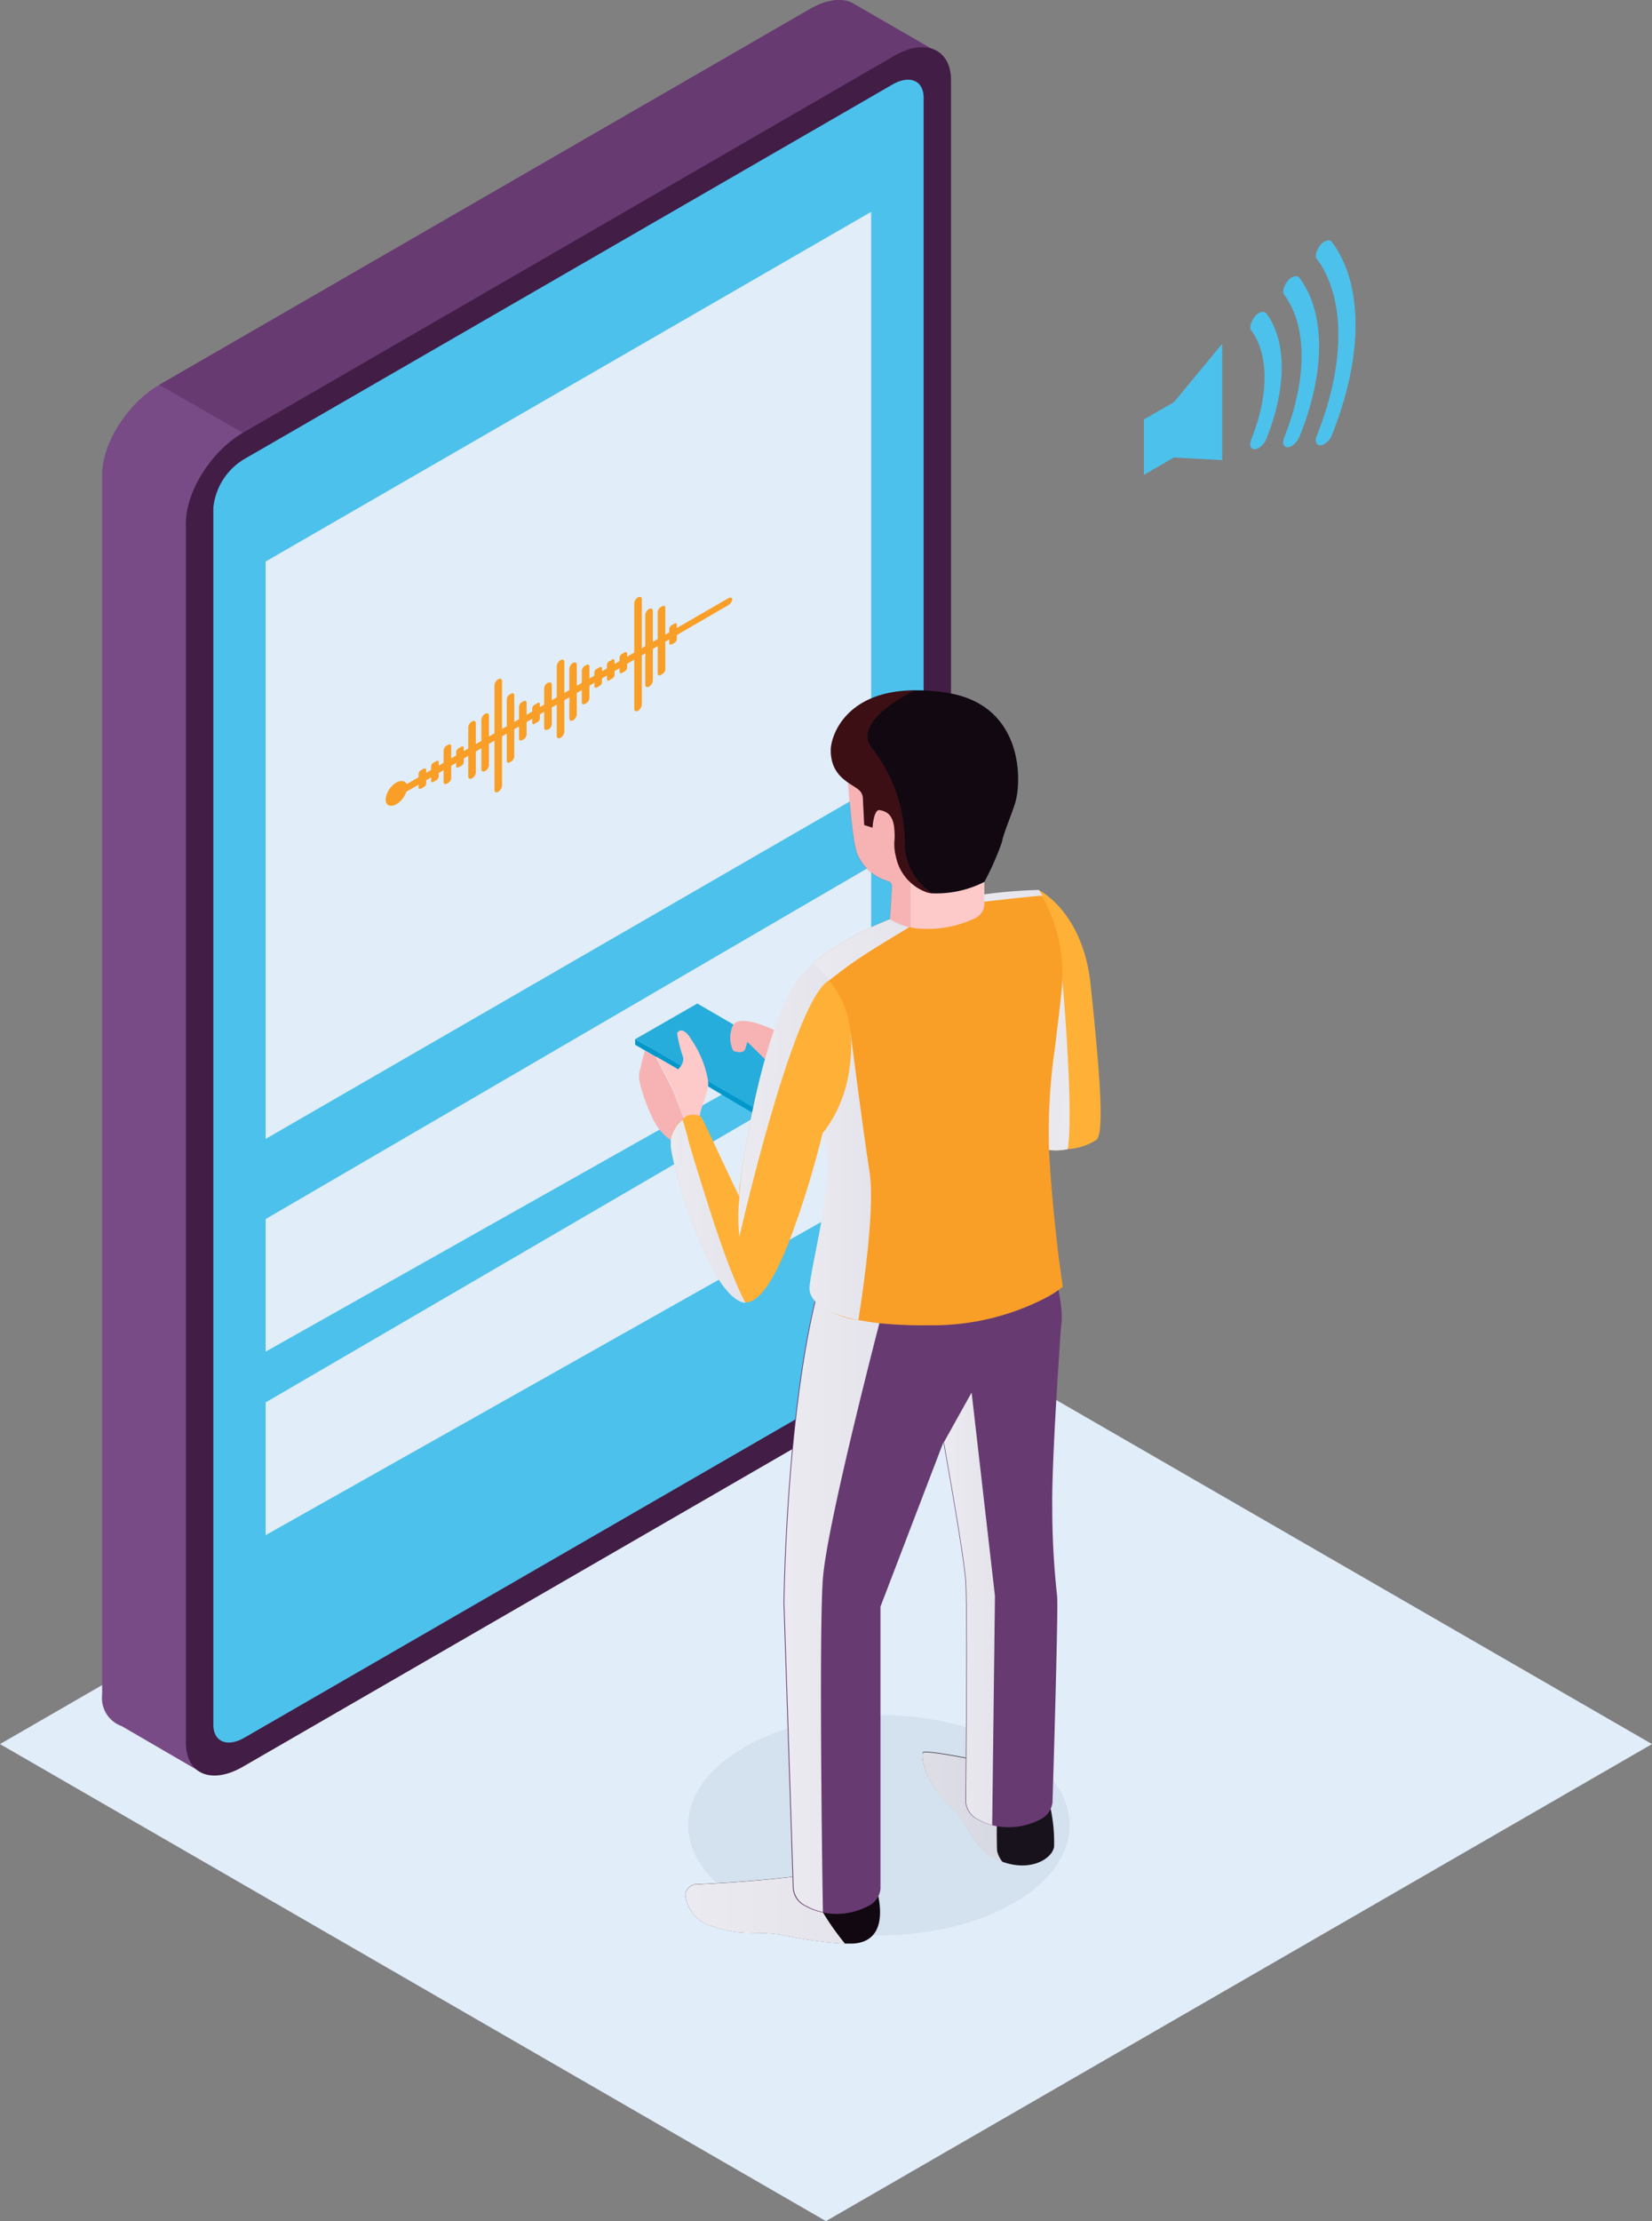 <svg xmlns="http://www.w3.org/2000/svg" xmlns:xlink="http://www.w3.org/1999/xlink" viewBox="0 0 125.99 169.34"><rect x="0" y="0" width="125.99" height="169.34" fill="#808080" stroke="none"/><defs><style>.cls-1{isolation:isolate;}.cls-2{fill:#fffeff;}.cls-3{fill:#bbdaf9;}.cls-13,.cls-19,.cls-28,.cls-3{mix-blend-mode:multiply;}.cls-4{fill:#e1edf9;}.cls-5{fill:#784b86;}.cls-6{fill:#673a71;}.cls-7{fill:#421d46;}.cls-8{fill:#4cc1ec;}.cls-16,.cls-18,.cls-21,.cls-22,.cls-23,.cls-25,.cls-26,.cls-27,.cls-30,.cls-31,.cls-9{mix-blend-mode:color-burn;}.cls-9{fill:url(#linear-gradient);}.cls-10{fill:#0098ca;}.cls-11{fill:#26addb;}.cls-12{fill:#fec9c9;}.cls-13{opacity:0.15;}.cls-14{fill:#cf3838;}.cls-15{fill:#ffb037;}.cls-16{fill:url(#linear-gradient-2);}.cls-17{fill:#110812;}.cls-18{fill:url(#linear-gradient-3);}.cls-19{opacity:0.1;}.cls-20{fill:#607080;}.cls-21{fill:url(#linear-gradient-4);}.cls-22{fill:url(#linear-gradient-5);}.cls-23{fill:url(#linear-gradient-6);}.cls-24{fill:#f99f27;}.cls-25{fill:url(#linear-gradient-7);}.cls-26{fill:url(#linear-gradient-8);}.cls-27{fill:url(#linear-gradient-9);}.cls-28{opacity:0.25;}.cls-29{fill:#bd221e;}.cls-30{fill:url(#linear-gradient-10);}.cls-31{fill:url(#linear-gradient-11);}</style><linearGradient id="linear-gradient" x1="51.67" y1="80.16" x2="52.78" y2="80.16" gradientUnits="userSpaceOnUse"><stop offset="0.01" stop-color="#ebeaf0"/><stop offset="0.99" stop-color="#e5e4ec"/></linearGradient><linearGradient id="linear-gradient-2" x1="83.87" y1="81.26" x2="74.74" y2="79.91" xlink:href="#linear-gradient"/><linearGradient id="linear-gradient-3" x1="70.38" y1="137.76" x2="76.5" y2="137.76" xlink:href="#linear-gradient"/><linearGradient id="linear-gradient-4" x1="52.26" y1="145.58" x2="64.45" y2="145.58" xlink:href="#linear-gradient"/><linearGradient id="linear-gradient-5" x1="71.95" y1="122.66" x2="75.88" y2="122.66" xlink:href="#linear-gradient"/><linearGradient id="linear-gradient-6" x1="59.82" y1="121.27" x2="67.26" y2="121.27" xlink:href="#linear-gradient"/><linearGradient id="linear-gradient-7" x1="60.98" y1="89.66" x2="66.43" y2="89.66" xlink:href="#linear-gradient"/><linearGradient id="linear-gradient-8" x1="60.88" y1="72.55" x2="70.78" y2="72.55" xlink:href="#linear-gradient"/><linearGradient id="linear-gradient-9" x1="73.46" y1="68.37" x2="79.5" y2="68.37" xlink:href="#linear-gradient"/><linearGradient id="linear-gradient-10" x1="56.3" y1="83.88" x2="63.29" y2="83.88" xlink:href="#linear-gradient"/><linearGradient id="linear-gradient-11" x1="51.1" y1="92.35" x2="56.85" y2="92.35" xlink:href="#linear-gradient"/></defs><g class="cls-1"><g id="Layer_2" data-name="Layer 2"><g id="Layer_1-2" data-name="Layer 1"><path class="cls-2" d="M64,28.34l-1-.56L27,48.57a5.78,5.78,0,0,0-2.8,4.4v17.6A1.56,1.56,0,0,0,24.86,72l1,.57.39-.46a3.48,3.48,0,0,0,.79-.34L55.85,55.11a5.81,5.81,0,0,0,2.79-4.41V36.93l4.16-7.2Z"/><path class="cls-3" d="M64,28.34l-1-.56L27,48.57a5.78,5.78,0,0,0-2.8,4.4v17.6A1.56,1.56,0,0,0,24.86,72l1,.57.39-.46a3.48,3.48,0,0,0,.79-.34L55.85,55.11a5.81,5.81,0,0,0,2.79-4.41V36.93l4.16-7.2Z"/><path class="cls-4" d="M64.47,29.08l-4.86,8.41V51.26a5.81,5.81,0,0,1-2.79,4.41L28,72.31c-1.54.89-2.8.37-2.8-1.18V53.54A5.8,5.8,0,0,1,28,49.13L64,28.34Z"/><polygon class="cls-4" points="125.99 132.97 62.99 169.34 0 132.97 62.99 96.6 125.99 132.97"/><path class="cls-5" d="M7.79,36.19v93a2.27,2.27,0,0,0,1.49,2.41L15.13,135l3.21-7.53L61.8,102.35c2.41-1.39,4.35-4.46,4.35-6.86V15.3L71.07,3.73,65.23.36c-.8-.55-2-.49-3.43.31L12.15,29.34C9.75,30.72,7.79,33.79,7.79,36.19Z"/><path class="cls-6" d="M12.15,29.34,18.53,33l29.34-1.81L66.15,15.88V15.3L71.07,3.73,65.23.36c-.8-.55-2-.49-3.43.31Z"/><path class="cls-7" d="M72.53,99.11v-93c0-2.4-2-3.22-4.35-1.84L18.52,33c-2.4,1.39-4.34,4.46-4.34,6.86v93c0,2.4,1.94,3.22,4.34,1.84L68.18,106C70.58,104.58,72.53,101.51,72.53,99.11Z"/><path class="cls-8" d="M18.63,35,68.07,6.44c1.31-.75,2.37-.3,2.37,1v92.77a4.89,4.89,0,0,1-2.37,3.73L18.63,132.49c-1.31.75-2.36.3-2.36-1V38.72A4.88,4.88,0,0,1,18.63,35Z"/><polygon class="cls-4" points="66.44 16.15 66.44 26.9 66.44 37.91 66.44 48.91 66.44 60.16 20.26 86.83 20.26 75.82 20.26 64.82 20.26 53.82 20.26 42.81 66.44 16.15"/><polygon class="cls-4" points="20.26 92.94 20.26 103.05 66.44 77.03 66.44 66.03 20.26 92.94"/><polygon class="cls-4" points="20.26 106.92 20.26 117.04 66.44 91.02 66.44 80.01 20.26 106.92"/><path class="cls-9" d="M52.75,81.17a1.51,1.51,0,0,1-1,.43,1.18,1.18,0,0,0,.43-1,9,9,0,0,1-.47-1.81.25.25,0,0,1,.07-.12C52.15,79.38,53,80.85,52.75,81.17Z"/><path class="cls-10" d="M57.92,84.64l-.12.43-.45-.26-.78-.45L54,82.83,51.8,81.59a.42.42,0,0,1-.12-.06l-1.63-.94-.84-.49-.77-.45v-.42l.87.5.42.22S52,81.27,52,81.27l.34.19,1.62.93,3,1.73.43.24.43.25Z"/><polygon class="cls-11" points="62.49 81.91 57.79 84.63 48.44 79.23 53.18 76.51 62.49 81.91"/><path class="cls-12" d="M59.2,78.6s-2.67-1.33-3.27-.48a2.22,2.22,0,0,0,0,2s.78.31.92-.19l.15-.5,2.16,2.13,3.27-3.82Z"/><g class="cls-13"><path class="cls-14" d="M59.2,78.6s-2.67-1.33-3.27-.48a2.22,2.22,0,0,0,0,2s.78.31.92-.19l.15-.5,2.16,2.13,3.27-3.82Z"/></g><path class="cls-12" d="M54,82.39a2.68,2.68,0,0,1,0,.44c-.14.82-.57,1.69-.62,2.19A12.89,12.89,0,0,1,53,86.43l-.1.32-.26.06-.2,0-.33.08-.75.16-.25-.19a2.68,2.68,0,0,1,.9-1.51.54.54,0,0,1,.12-.09l-.79-2.22-1.3-2.49,1.63.94,0,.08a2.06,2.06,0,0,0,.28-.33.87.87,0,0,0,.15-.63,10,10,0,0,1-.46-1.82.19.19,0,0,1,.08-.12c.14-.18.54-.21,1,.58A7.92,7.92,0,0,1,54,82.39Z"/><path class="cls-12" d="M52.14,85.3a.54.54,0,0,0-.12.09,2.68,2.68,0,0,0-.9,1.51,4.21,4.21,0,0,1-1.22-1.39,13,13,0,0,1-1.16-3.22.81.81,0,0,1,0-.15,1.46,1.46,0,0,0,0-.22c0-.17.07-.34.12-.55s.09-.43.15-.64.12-.44.16-.63l.84.49,1.3,2.49Z"/><g class="cls-13"><path class="cls-14" d="M52.14,85.3a.54.54,0,0,0-.12.09,2.68,2.68,0,0,0-.9,1.51,4.21,4.21,0,0,1-1.22-1.39,13,13,0,0,1-1.16-3.22.81.81,0,0,1,0-.15,1.46,1.46,0,0,0,0-.22c0-.17.07-.34.12-.55s.09-.43.15-.64.12-.44.16-.63l.84.49,1.3,2.49Z"/></g><g class="cls-13"><path class="cls-14" d="M52.65,86.81l-.2,0-.33.08-.75.16-.25-.19a2.68,2.68,0,0,1,.9-1.51.54.54,0,0,1,.12-.09l.45,1.35Z"/></g><path class="cls-15" d="M83.64,86.89a4.5,4.5,0,0,1-2.21.72,4.31,4.31,0,0,1-2.19-.1c-.35-.26-.27-7.72-.15-13.37.07-3.48.15-6.27.15-6.27s3.36,1.62,3.94,7.23S84.29,86.21,83.64,86.89Z"/><path class="cls-16" d="M81.43,87.61a4.31,4.31,0,0,1-2.19-.1c-.35-.26-.27-7.72-.15-13.37a2.1,2.1,0,0,0,.23-.56c.19.18,1.69,1,1.69,1S81.91,84.6,81.43,87.61Z"/><path class="cls-17" d="M80.39,140.8c-.16.94-1.8,1.9-3.89,1.16a.8.8,0,0,1-.2-.07c-2.19-.86-2.06-2.55-4-4.41s-2-3.59-1.93-3.86,3.48.42,5,.73a3.65,3.65,0,0,1,.93.4,24.63,24.63,0,0,1,3.77,2.89A12.47,12.47,0,0,1,80.39,140.8Z"/><path class="cls-18" d="M76.5,142a.8.8,0,0,1-.2-.07c-2.19-.86-2.06-2.55-4-4.41s-2-3.59-1.93-3.86,3.48.42,5,.73a3.65,3.65,0,0,1,.93.4,44.3,44.3,0,0,0-.26,6.31A2,2,0,0,0,76.5,142Z"/><g class="cls-19"><path class="cls-20" d="M77.31,133.22c5.68,3.28,5.68,8.59,0,11.87s-14.88,3.28-20.56,0-5.68-8.59,0-11.87S71.64,129.94,77.31,133.22Z"/></g><path class="cls-17" d="M65.05,148.18h-.6a29.06,29.06,0,0,1-4.76-.66c-2.17-.35-3.09.14-5.42-.68a2.77,2.77,0,0,1-2-2.37c-.05-.35.4-.79.75-.81,4.67-.2,7.78-.62,7.78-.62a20.3,20.3,0,0,1,2.07-.07c1.7,0,3.85.32,4.11,1.56C67.4,146.63,66.88,148.08,65.05,148.18Z"/><path class="cls-21" d="M64.45,148.19a29.06,29.06,0,0,1-4.76-.66c-2.17-.35-3.09.14-5.42-.68a2.77,2.77,0,0,1-2-2.37c-.05-.35.4-.79.75-.81,4.67-.2,7.78-.62,7.78-.62a20.3,20.3,0,0,1,2.07-.07l-.13,2.79A20,20,0,0,0,64.45,148.19Z"/><path class="cls-6" d="M80.92,101.15s-.73,10.13-.67,13.81a62.14,62.14,0,0,0,.37,6.72c.11.81-.35,15.72-.35,15.72a1.66,1.66,0,0,1-1,1.35,5.25,5.25,0,0,1-3.64.4,3.88,3.88,0,0,1-1-.4,1.68,1.68,0,0,1-1-1.35s.15-14.53,0-16.86c-.11-1.64-1.11-7.37-1.68-10.59l-4.8,12.54V144a1.63,1.63,0,0,1-1,1.35,5.16,5.16,0,0,1-3.45.45,4,4,0,0,1-1.23-.45,1.63,1.63,0,0,1-1-1.35l-.71-21.72s.15-15.77,2.9-25l3.45-.5,13.55-2S81.28,98.91,80.92,101.15Z"/><path class="cls-22" d="M75.88,121.68l-.21,17.47a3.88,3.88,0,0,1-1-.4,1.68,1.68,0,0,1-1-1.35s.15-14.53,0-16.86c-.11-1.64-1.11-7.37-1.68-10.59l2.11-3.78Z"/><path class="cls-23" d="M62.76,120.32c-.28,3.52-.1,19.64,0,25.45a4,4,0,0,1-1.23-.45,1.63,1.63,0,0,1-1-1.35l-.71-21.72s.15-15.77,2.9-25l3.45-.5,1.09,3.39S63.1,116,62.76,120.32Z"/><path class="cls-24" d="M81.05,98.11l-.32.24a8.51,8.51,0,0,1-.92.57,18.79,18.79,0,0,1-9,2.12,33.7,33.7,0,0,1-3.71-.15c-.59-.07-1.11-.15-1.6-.24a6,6,0,0,1-3.27-1.42,1.53,1.53,0,0,1-.45-.92c-.06-1.14,1.8-7.79,1.3-10.72-.2-1.14-.95-2.84-1.57-4.74-.17-.56-.35-1.13-.49-1.71a10.35,10.35,0,0,1-.1-5.6A6.16,6.16,0,0,1,62,73.48l.33-.29a12.59,12.59,0,0,1,1.1-.8c.24-.17.51-.34.82-.53s1-.57,1.59-.87l.62-.3.39-.18.71-.3.29-.12.32-.12,1.12-.41.17,0a27.74,27.74,0,0,1,4-1c.5-.1,1-.19,1.57-.26a35.72,35.72,0,0,1,4.19-.34s.13.18.28.42A12.14,12.14,0,0,1,81,75.08c-.14,1.61-.35,3.12-.52,4.63A45,45,0,0,0,80,87.59c.13,2.81.48,6.06.73,8.19C80.92,97.18,81.05,98.11,81.05,98.11Z"/><path class="cls-25" d="M65.46,100.65c-2.76-.54-3.66-1.54-3.72-2.33-.07-1.15,1.8-7.8,1.29-10.73a48.68,48.68,0,0,0-1.56-4.74c-.18-.55-.35-1.12-.49-1.7l3.88-2.47s.93,7.29,1.46,10.71C66.73,92.07,65.86,98.16,65.46,100.65Z"/><path class="cls-26" d="M70.78,69.83c-5,3-5.43,3.27-7.52,4.9-.69.53-1.06.33-2.38.81A6.16,6.16,0,0,1,62,73.48a2.68,2.68,0,0,1,.33-.29,10.78,10.78,0,0,1,1.1-.8,9.75,9.75,0,0,1,.82-.53c.46-.28,1-.57,1.59-.87l.62-.3.39-.18.71-.3c.2-.09.4-.16.61-.24l1.12-.41Z"/><path class="cls-27" d="M79.5,68.3l-.26,0c-1.26.11-3.15.33-4.2.45l-.8.1-.78-.4c.51-.1,1-.18,1.58-.26a38,38,0,0,1,4.2-.34Z"/><path class="cls-12" d="M75.07,67.25c0,.44,0,1,0,1.43s0,.46,0,.33a1.24,1.24,0,0,1-.71,1,8.53,8.53,0,0,1-4.1.8,3.77,3.77,0,0,1-.77-.1,5.81,5.81,0,0,1-1.61-.66c0-.13.07-.91.15-2.46a.41.41,0,0,0-.29-.42,3.62,3.62,0,0,1-2.32-2c-.47-1-.74-5.93-.75-6s.09-.06.27,0A9.53,9.53,0,0,1,66,60l.24.18C69.14,62.22,75.07,67.09,75.07,67.25Z"/><g class="cls-13"><path class="cls-14" d="M69.44,67.29v3.46a5.81,5.81,0,0,1-1.61-.66c0-.13.07-.91.15-2.46a.41.41,0,0,0-.29-.42,3.62,3.62,0,0,1-2.32-2c-.47-1-.74-5.93-.75-6s.09-.06.27,0c.42.4.85.73,1.08.68l.07,0c.07,0,.12,0,.17.2.29,1,1,.78,1.56,1.31S69.44,67.29,69.44,67.29Z"/></g><path class="cls-17" d="M77.48,61c-.18.76-.94,2.47-1.08,3.24a21.47,21.47,0,0,1-1.33,3,8.12,8.12,0,0,1-3.94.87,1.77,1.77,0,0,1-.48-.09l-.29-.12a3.66,3.66,0,0,1-2-2.45l-.06-.26a3.64,3.64,0,0,1-.08-1.14,5,5,0,0,0,0-.68c-.06-1.33-.67-1.52-1.13-1.61s-.55,1.34-.55,1.34l-.63-.2-.1-2a.86.86,0,0,0-.21-.58c-.5-.57-2.25-.94-2.24-3.14,0-1,1.06-4.5,6.38-4.55a14.35,14.35,0,0,1,2.35.17C77.84,53.62,77.94,59.1,77.48,61Z"/><g class="cls-28"><path class="cls-29" d="M71.13,68.12a1.77,1.77,0,0,1-.48-.09l-.29-.12a3.66,3.66,0,0,1-2-2.45l-.06-.26a3.64,3.64,0,0,1-.08-1.14,5,5,0,0,0,0-.68c-.06-1.33-.67-1.52-1.13-1.61s-.55,1.34-.55,1.34l-.63-.2-.1-2a.86.86,0,0,0-.21-.58c-.5-.57-2.25-.94-2.24-3.14,0-1,1.06-4.5,6.38-4.55-1.68.87-4.63,2.72-3.19,4.46A11.61,11.61,0,0,1,69,64.2,4.59,4.59,0,0,0,71.13,68.12Z"/></g><path class="cls-15" d="M64.92,79.54v.1a12.76,12.76,0,0,1-.16,2,10.14,10.14,0,0,1-1.86,4.56l-.16.18a72.26,72.26,0,0,1-2.41,7.88c-.21.58-.45,1.15-.68,1.67-.89,2-1.87,3.4-2.8,3.36h-.09a1.37,1.37,0,0,1-.53-.21,3.33,3.33,0,0,1-.8-.73,6.48,6.48,0,0,1-.65-.88,28.31,28.31,0,0,1-2.32-5.25c-.37-1.09-.68-2.13-.9-3a12.49,12.49,0,0,1-.4-1.79.46.46,0,0,1,0-.1c0-.12,0-.17,0-.26a.9.9,0,0,1,0-.23,2.68,2.68,0,0,1,.9-1.51.54.54,0,0,1,.12-.09,1.81,1.81,0,0,1,.23-.18A1.29,1.29,0,0,1,53,85a.94.94,0,0,1,.34.07.66.66,0,0,1,.23.24s.11.25.32.66.46,1,.75,1.58c.45,1,.95,2,1.29,2.75.22.43.37.77.44.92,0-.18,0-.62.12-1.24.12-.93.33-2.29.62-3.84,0-.15.06-.29.08-.42.06-.28.1-.58.16-.87l.09-.39c.06-.25.09-.42.13-.62l.24-1c.16-.67.34-1.35.52-2,.1-.37.2-.73.32-1.08s.25-.8.39-1.18c.81-2.31,1.8-4.25,2.95-5a6.66,6.66,0,0,1,1.18,1.09l.12.15a7.17,7.17,0,0,1,1.58,4,.15.15,0,0,1,0,.09A6.4,6.4,0,0,1,64.92,79.54Z"/><path class="cls-30" d="M63.29,74.71c-2.75,1.28-6.9,19.58-6.9,19.58a14.17,14.17,0,0,1,0-3s0,0,0-.08c0-1.32,1.92-15.2,5.6-17.72a6.48,6.48,0,0,1,1.19,1.09Z"/><path class="cls-31" d="M56.85,99.32h-.09a1.37,1.37,0,0,1-.53-.21,3.33,3.33,0,0,1-.8-.73,6.48,6.48,0,0,1-.65-.88,28.31,28.31,0,0,1-2.32-5.25c-.37-1.09-.68-2.13-.9-3a12.49,12.49,0,0,1-.4-1.79.46.46,0,0,1,0-.1c0-.12,0-.17,0-.26a.9.9,0,0,1,0-.23,2.68,2.68,0,0,1,.9-1.51c.12.4.25.86.4,1.38a.41.41,0,0,0,0,.08c.14.51.31,1.05.48,1.63.29.93.6,1.94.94,3,.62,2,1.28,3.93,1.9,5.5.15.35.28.69.42,1A13.06,13.06,0,0,0,56.85,99.32Z"/><polygon class="cls-8" points="89.53 30.66 87.24 31.98 87.24 36.2 89.53 34.88 93.21 35.08 93.21 26.21 89.53 30.66"/><path class="cls-8" d="M96,34.15a.76.76,0,0,1-.3.1c-.32,0-.45-.31-.28-.73,1.36-3.39,1.36-6.51,0-8.34-.17-.22,0-.69.28-1.05s.71-.45.88-.23c1.56,2.09,1.56,5.67,0,9.56A1.47,1.47,0,0,1,96,34.15Z"/><path class="cls-8" d="M98.52,34a.8.8,0,0,1-.31.1c-.32,0-.44-.31-.28-.72,1.78-4.45,1.78-8.53,0-10.92-.16-.23,0-.7.28-1.05s.72-.46.89-.23c2,2.65,2,7.19,0,12.13A1.53,1.53,0,0,1,98.52,34Z"/><path class="cls-8" d="M101,33.85a.6.6,0,0,1-.3.1c-.32,0-.45-.3-.28-.72,2.2-5.5,2.2-10.54,0-13.5-.17-.22,0-.69.28-1.05s.72-.45.88-.23c2.4,3.22,2.4,8.72,0,14.71A1.33,1.33,0,0,1,101,33.85Z"/><path class="cls-24" d="M36,59.34c-.16.1-.29,0-.29-.12V55.43A.59.59,0,0,1,36,55c.16-.1.29,0,.29.12v3.79A.59.59,0,0,1,36,59.34Z"/><path class="cls-24" d="M37,58.79c-.16.09-.29,0-.29-.12V54.88a.6.6,0,0,1,.29-.46c.16-.09.29,0,.29.12v3.79A.6.6,0,0,1,37,58.79Z"/><path class="cls-24" d="M38,60.37c-.16.09-.29,0-.29-.13v-8a.6.6,0,0,1,.29-.46c.16-.09.29,0,.29.12v8A.62.62,0,0,1,38,60.37Z"/><path class="cls-24" d="M48.66,54.19c-.16.09-.29,0-.29-.13V46a.6.6,0,0,1,.29-.46c.16-.09.29,0,.29.12v8A.62.62,0,0,1,48.66,54.19Z"/><path class="cls-24" d="M39,58.05l-.13.07c-.12.08-.22,0-.22-.09V53.31a.47.47,0,0,1,.22-.36l.13-.07c.12-.07.22,0,.22.09v4.72A.47.47,0,0,1,39,58.05Z"/><path class="cls-24" d="M50.51,51.39l-.13.08c-.12.07-.22,0-.22-.1V46.65a.47.47,0,0,1,.22-.36l.13-.07c.13-.07.23,0,.23.09V51A.45.45,0,0,1,50.51,51.39Z"/><path class="cls-24" d="M39.93,56.37l-.11.06c-.13.08-.24,0-.24-.1V53.9a.5.5,0,0,1,.24-.38l.11-.06c.13-.07.23,0,.23.1V56A.47.47,0,0,1,39.93,56.37Z"/><path class="cls-24" d="M34.18,59.69l-.11.06c-.13.08-.24,0-.24-.1V57.21a.5.5,0,0,1,.24-.37l.11-.06c.13-.08.23,0,.23.1v2.44A.47.47,0,0,1,34.18,59.69Z"/><path class="cls-24" d="M44.72,53.61l-.11.06c-.13.07-.24,0-.24-.1V51.13a.48.48,0,0,1,.24-.37l.11-.06c.13-.08.23,0,.23.1v2.43A.5.5,0,0,1,44.72,53.61Z"/><path class="cls-24" d="M41,55.05l-.24.14c-.09.06-.17,0-.17-.07V54a.35.35,0,0,1,.17-.26L41,53.6c.1-.06.17,0,.17.07v1.12A.32.32,0,0,1,41,55.05Z"/><path class="cls-24" d="M30.24,60.54v-.06a.63.63,0,0,1,.34-.45l24.93-14.4c.18-.11.34-.08.34.07v0a.67.67,0,0,1-.34.46L30.58,60.6C30.39,60.71,30.24,60.68,30.24,60.54Z"/><path class="cls-24" d="M47.66,51.18l-.25.14c-.09,0-.16,0-.16-.07V50.13a.34.34,0,0,1,.16-.26l.25-.15c.09,0,.17,0,.17.07v1.13A.35.35,0,0,1,47.66,51.18Z"/><path class="cls-24" d="M45.74,52.29l-.24.14c-.09,0-.17,0-.17-.07V51.24A.35.35,0,0,1,45.5,51l.24-.14c.1,0,.17,0,.17.07V52A.35.35,0,0,1,45.74,52.29Z"/><path class="cls-24" d="M51.46,49l-.25.14c-.09,0-.17,0-.17-.07V47.94a.37.37,0,0,1,.17-.27l.25-.14c.09-.05.16,0,.16.07v1.12A.35.35,0,0,1,51.46,49Z"/><path class="cls-24" d="M46.7,51.73l-.24.14c-.1.06-.17,0-.17-.07V50.68a.32.32,0,0,1,.17-.26l.24-.14c.09-.06.17,0,.17.07v1.12A.35.35,0,0,1,46.7,51.73Z"/><path class="cls-24" d="M32.33,60l-.24.14c-.1,0-.17,0-.17-.07V59a.35.35,0,0,1,.17-.27l.24-.14c.09,0,.17,0,.17.07v1.13A.35.35,0,0,1,32.33,60Z"/><path class="cls-24" d="M33.29,59.48l-.25.14c-.09.05-.16,0-.16-.07V58.43a.35.35,0,0,1,.16-.27l.25-.14c.09-.05.17,0,.17.07v1.12A.38.38,0,0,1,33.29,59.48Z"/><path class="cls-24" d="M35.21,58.37l-.25.14c-.09.05-.17,0-.17-.07V57.32a.35.35,0,0,1,.17-.26l.25-.15c.09,0,.16,0,.16.07v1.13A.34.34,0,0,1,35.21,58.37Z"/><path class="cls-24" d="M41.82,55.62l-.06,0c-.14.08-.26,0-.26-.12V52.47a.55.55,0,0,1,.26-.41l.06,0c.14-.09.26,0,.26.11v3.07A.53.53,0,0,1,41.82,55.62Z"/><path class="cls-24" d="M42.75,56.25c-.16.09-.29,0-.29-.12V50.79a.6.6,0,0,1,.29-.46c.16-.09.29,0,.29.12v5.34A.6.6,0,0,1,42.75,56.25Z"/><path class="cls-24" d="M49.5,52.35c-.16.09-.29,0-.29-.12V46.89a.6.6,0,0,1,.29-.46c.16-.09.29,0,.29.12v5.34A.6.6,0,0,1,49.5,52.35Z"/><path class="cls-24" d="M43.7,54.92c-.16.09-.28,0-.28-.12V51a.59.59,0,0,1,.28-.46c.16-.09.29,0,.29.12v3.79A.6.6,0,0,1,43.7,54.92Z"/><path class="cls-24" d="M31.06,60a1.74,1.74,0,0,1-.82,1.31c-.46.26-.83.1-.83-.35a1.72,1.72,0,0,1,.83-1.31C30.69,59.42,31.06,59.58,31.06,60Z"/></g></g></g></svg>